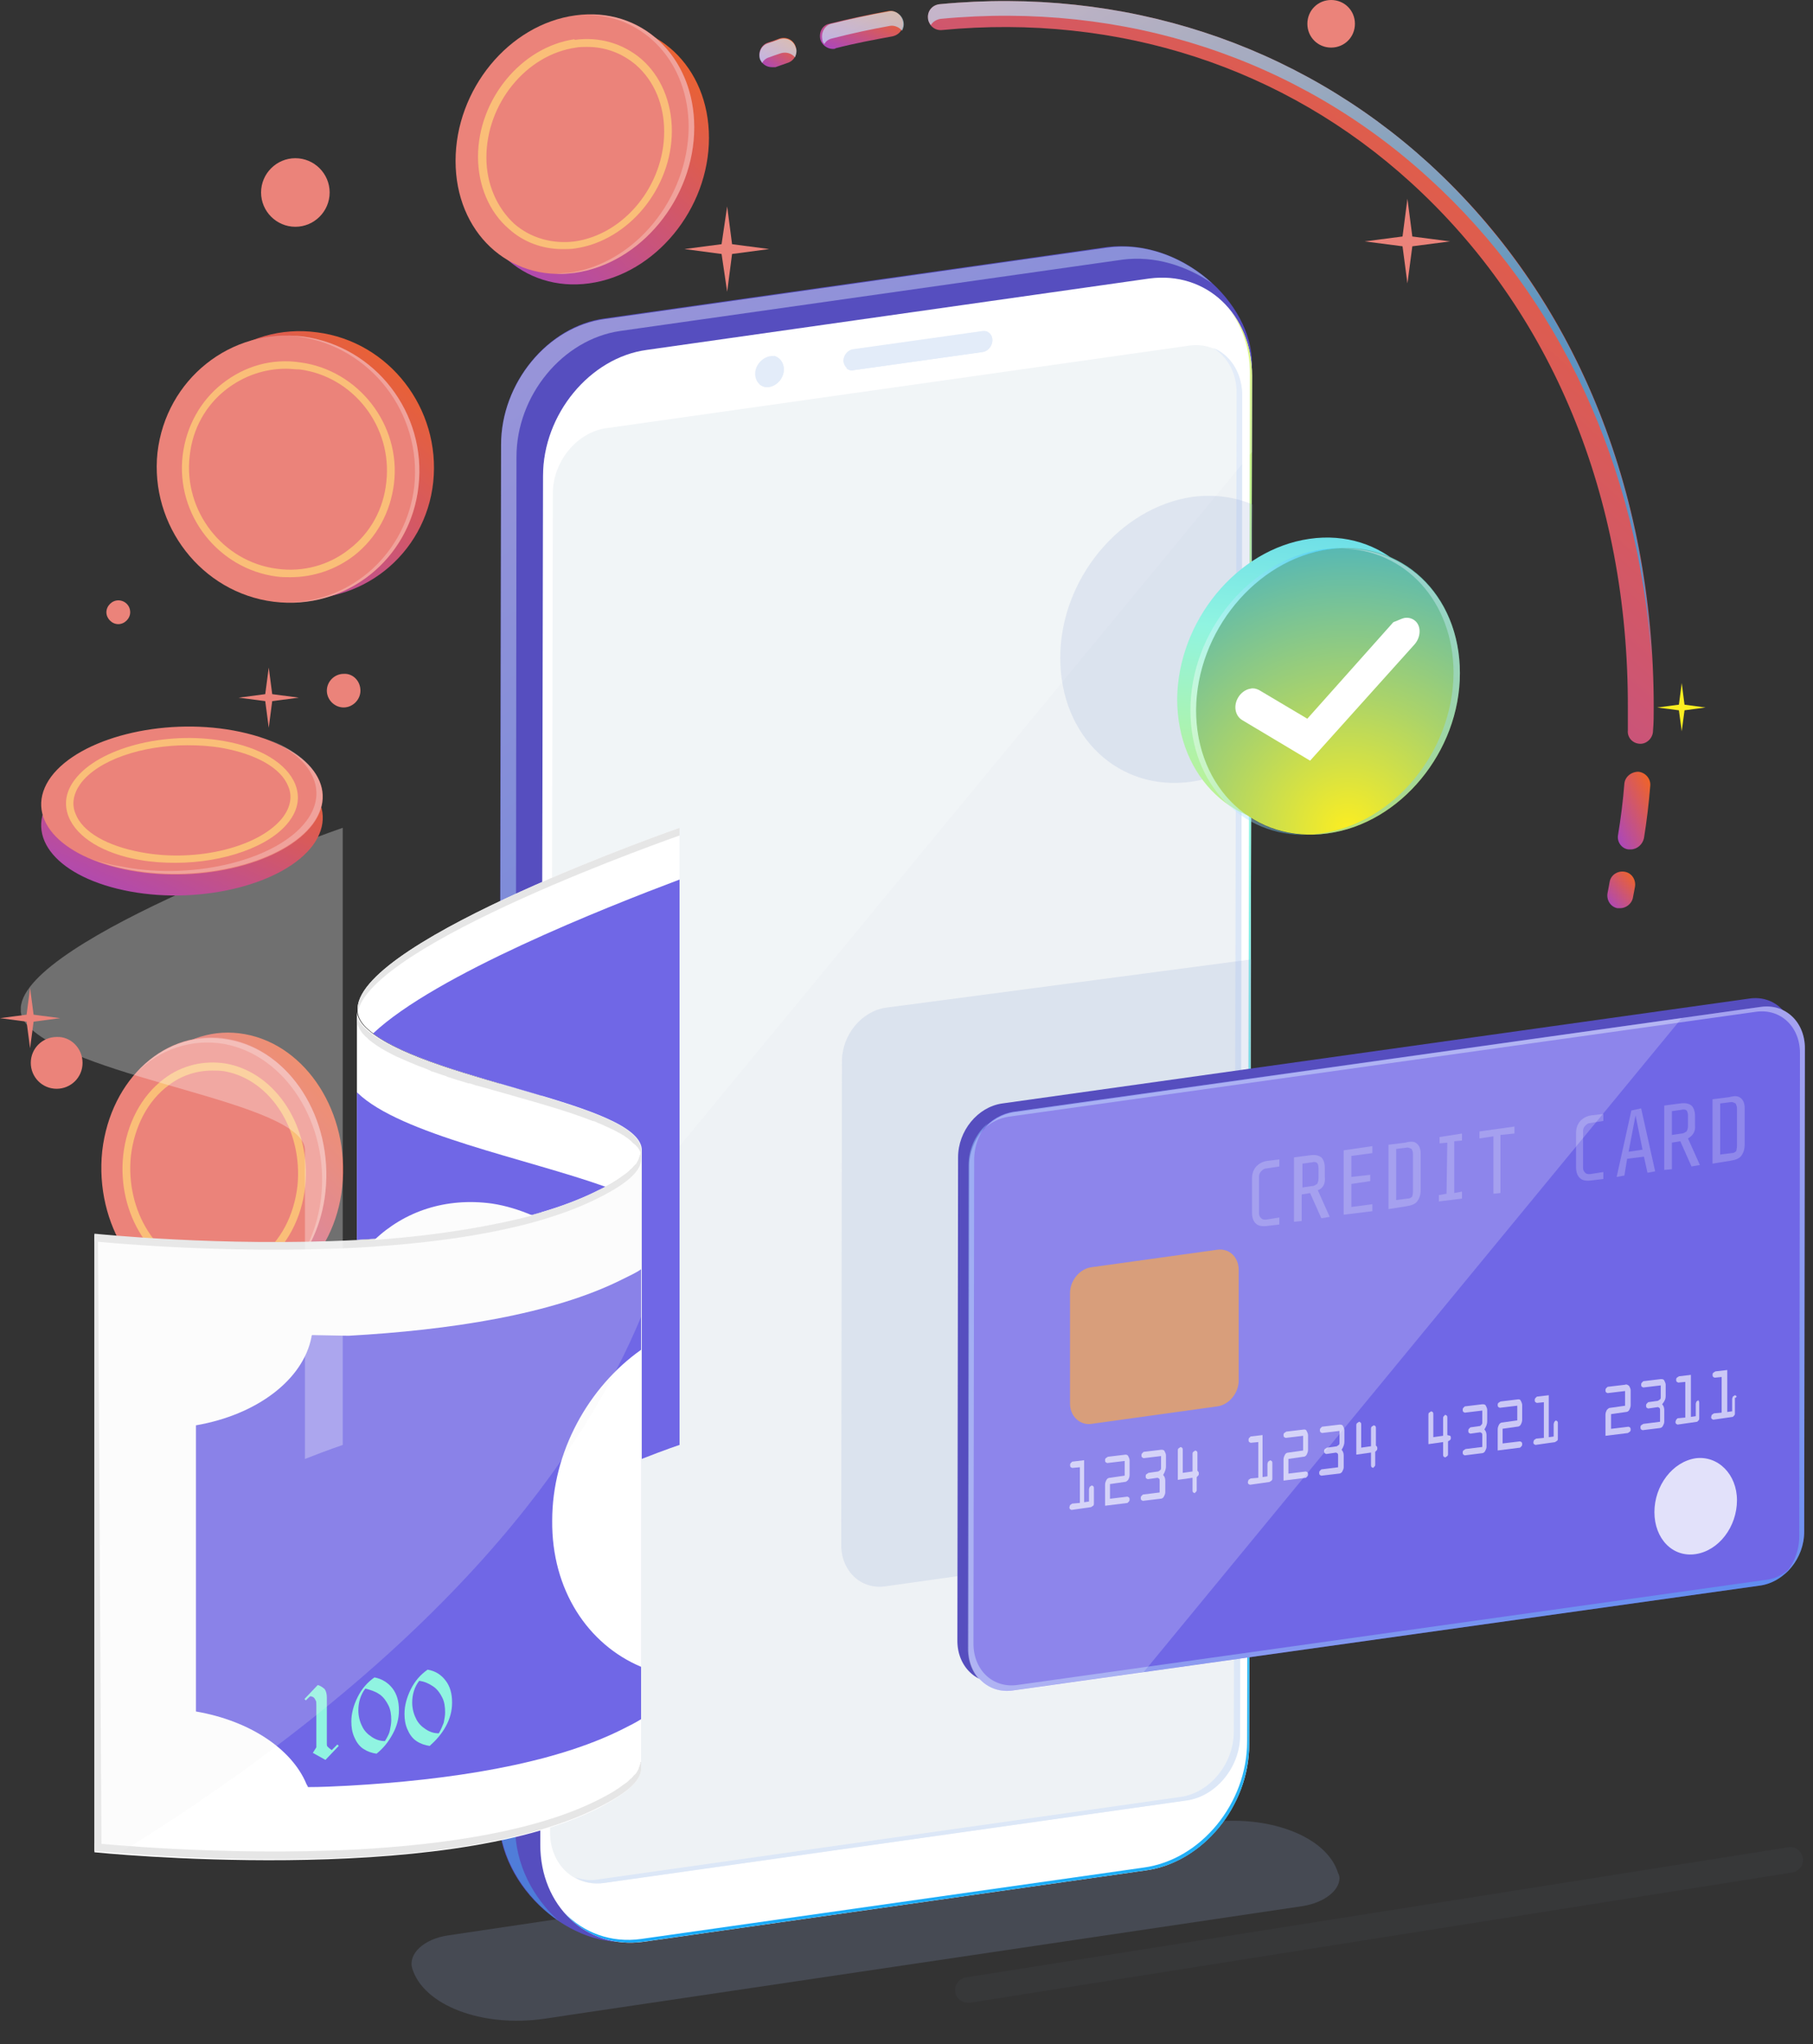 <svg width="47" height="53" viewBox="0 0 47 53" fill="none" xmlns="http://www.w3.org/2000/svg">
<rect x="0" y="0" width="47" height="53" fill="#333333" stroke="none"/>
<path d="M6.351 26.814C7.948 27.104 9.073 28.864 8.873 30.769C8.673 32.656 7.204 33.962 5.607 33.672C4.011 33.382 2.886 31.622 3.085 29.717C3.303 27.83 4.755 26.523 6.351 26.814Z" fill="url(#paint0_linear_10675_45339)"/>
<path d="M5.916 26.941C7.512 27.231 8.637 28.991 8.437 30.896C8.238 32.783 6.768 34.089 5.172 33.799C3.575 33.508 2.45 31.749 2.65 29.844C2.868 27.957 4.319 26.651 5.916 26.941Z" fill="#EB837A"/>
<g opacity="0.5">
<path opacity="0.5" d="M8.437 30.895C8.347 31.766 7.984 32.51 7.476 33.036C7.929 32.528 8.238 31.82 8.328 31.022C8.528 29.135 7.403 27.357 5.807 27.067C4.954 26.922 4.119 27.212 3.521 27.829C4.137 27.14 4.99 26.795 5.915 26.958C7.512 27.23 8.637 28.99 8.437 30.895Z" fill="white"/>
</g>
<path d="M5.607 33.183C5.48 33.183 5.371 33.165 5.244 33.147C3.938 32.911 3.031 31.478 3.194 29.954C3.285 29.137 3.666 28.412 4.246 27.976C4.718 27.613 5.298 27.486 5.861 27.577C7.167 27.813 8.074 29.246 7.911 30.77C7.82 31.587 7.439 32.312 6.859 32.748C6.478 33.038 6.042 33.183 5.607 33.183ZM5.498 27.758C5.099 27.758 4.7 27.885 4.373 28.139C3.829 28.539 3.484 29.21 3.393 29.972C3.248 31.405 4.083 32.73 5.28 32.947C5.788 33.038 6.296 32.911 6.732 32.584C7.276 32.185 7.621 31.514 7.711 30.752C7.856 29.319 7.022 27.994 5.825 27.777C5.716 27.758 5.607 27.758 5.498 27.758Z" fill="#FABE78"/>
<path opacity="0.2" d="M34.725 48.695C34.725 49.021 34.326 49.33 33.782 49.42L14.841 52.233L14.369 52.305L14.115 52.342C12.501 52.577 10.976 51.997 10.686 51.035C10.577 50.654 10.995 50.273 11.611 50.182L31.26 47.261C32.857 47.026 34.399 47.606 34.689 48.568C34.707 48.604 34.725 48.64 34.725 48.695Z" fill="#93A8D4"/>
<g opacity="0.2">
<path opacity="0.2" d="M25.092 51.925C24.928 51.925 24.783 51.816 24.765 51.652C24.729 51.471 24.856 51.308 25.037 51.271L46.355 47.897C46.536 47.861 46.7 47.987 46.736 48.169C46.772 48.35 46.645 48.514 46.464 48.55L25.164 51.925C25.128 51.925 25.11 51.925 25.092 51.925Z" fill="#93A8D4"/>
</g>
<path d="M28.701 6.405L15.675 8.256C14.205 8.455 12.99 9.925 12.99 11.521L12.917 47.009C12.917 49.041 14.913 50.547 16.382 50.329L28.61 47.662C30.08 47.462 31.296 45.993 31.296 44.396L32.457 9.435C32.457 7.838 30.624 6.169 28.701 6.405Z" fill="#564EBF"/>
<path opacity="0.4" d="M31.423 7.349C30.77 6.895 29.935 6.623 29.101 6.732L16.074 8.582C14.586 8.8 13.389 10.252 13.389 11.848L13.353 47.354C13.353 48.352 13.825 49.204 14.478 49.803C13.625 49.204 12.935 48.206 12.935 47.027L12.99 11.54C12.99 9.943 14.187 8.474 15.675 8.274L28.702 6.423C29.718 6.278 30.715 6.696 31.423 7.349Z" fill="url(#paint1_linear_10675_45339)"/>
<path d="M29.79 7.222L16.764 9.073C15.294 9.272 14.078 10.742 14.078 12.338L14.006 47.826C14.006 49.422 15.203 50.547 16.673 50.348L29.699 48.497C31.169 48.297 32.385 46.828 32.385 45.231L32.457 9.744C32.457 8.147 31.278 7.023 29.79 7.222Z" fill="white"/>
<path d="M32.457 9.743L32.384 45.23C32.384 46.827 31.187 48.296 29.699 48.496L16.673 50.346C15.856 50.455 15.13 50.165 14.641 49.602C15.13 50.11 15.838 50.383 16.618 50.274L29.645 48.423C31.133 48.224 32.33 46.754 32.33 45.157L32.403 9.67C32.403 9.035 32.203 8.454 31.876 8.037C32.257 8.491 32.457 9.071 32.457 9.743Z" fill="url(#paint2_linear_10675_45339)"/>
<path d="M30.824 8.962L15.711 11.103C14.949 11.212 14.332 11.974 14.332 12.79L14.26 47.516C14.26 48.332 14.877 48.931 15.639 48.822L30.752 46.681C31.514 46.572 32.13 45.81 32.13 44.994L32.203 10.269C32.203 9.434 31.586 8.853 30.824 8.962Z" fill="#EEF2F5"/>
<path d="M32.203 10.251L32.149 44.995C32.149 45.811 31.532 46.573 30.77 46.682L15.657 48.823C15.385 48.859 15.113 48.805 14.913 48.678C15.095 48.732 15.276 48.769 15.494 48.732L30.607 46.591C31.369 46.483 31.985 45.721 31.985 44.904L32.058 10.179C32.058 9.653 31.804 9.235 31.441 9.018C31.877 9.181 32.203 9.653 32.203 10.251Z" fill="#DCE7F7"/>
<path d="M22.116 9.598L25.473 9.126C25.6 9.108 25.727 8.981 25.727 8.818C25.727 8.673 25.618 8.564 25.473 8.582L22.116 9.054C21.971 9.072 21.862 9.217 21.862 9.362C21.88 9.507 21.989 9.616 22.116 9.598Z" fill="#DCE7F7"/>
<path d="M19.939 10.034C20.139 9.998 20.32 9.798 20.32 9.58C20.32 9.363 20.157 9.199 19.957 9.236C19.758 9.272 19.576 9.471 19.576 9.689C19.576 9.907 19.739 10.07 19.939 10.034Z" fill="#DCE7F7"/>
<path d="M25.726 8.82C25.726 8.965 25.618 9.11 25.472 9.128L22.116 9.6C22.043 9.618 21.971 9.582 21.935 9.546C21.953 9.546 21.971 9.546 21.989 9.546L25.345 9.074C25.472 9.056 25.599 8.929 25.599 8.765C25.599 8.693 25.581 8.638 25.527 8.584C25.636 8.602 25.726 8.693 25.726 8.82Z" fill="#DCE7F7"/>
<path d="M20.32 9.582C20.32 9.799 20.156 9.999 19.939 10.035C19.848 10.053 19.757 10.017 19.685 9.963C19.721 9.963 19.757 9.963 19.793 9.963C19.993 9.926 20.174 9.727 20.174 9.509C20.174 9.382 20.12 9.291 20.047 9.219C20.211 9.255 20.32 9.4 20.32 9.582Z" fill="#DCE7F7"/>
<path opacity="0.2" d="M32.457 9.744V11.721L14.042 34.055L14.078 12.356C14.078 10.76 15.276 9.29 16.763 9.09L29.79 7.24C31.278 7.022 32.457 8.147 32.457 9.744Z" fill="white"/>
<path opacity="0.2" d="M32.439 24.875L32.222 39.825L22.951 41.131C22.316 41.222 21.808 40.732 21.808 40.061L21.826 27.524C21.826 26.834 22.334 26.218 22.969 26.127L32.439 24.875Z" fill="#93A8D4"/>
<path d="M16.619 29.883V45.903C16.582 46.193 16.238 46.502 15.512 46.883C11.43 48.951 2.449 48.026 2.449 48.026V32.024C2.449 32.024 5.751 32.368 9.253 32.187C11.539 32.06 13.897 31.715 15.512 30.899C16.238 30.536 16.564 30.209 16.619 29.937C16.619 29.901 16.619 29.883 16.619 29.883Z" fill="white"/>
<path d="M17.616 21.465V37.467C17.616 37.467 17.235 37.594 16.637 37.83V29.883C16.637 29.847 16.637 29.829 16.637 29.792C16.528 28.559 10.903 28.014 9.488 26.636C9.361 26.509 9.289 26.382 9.271 26.236V26.128C9.379 24.331 17.616 21.465 17.616 21.465Z" fill="white"/>
<path d="M16.619 29.792C16.619 29.811 16.619 29.847 16.619 29.883V29.901C16.583 30.192 16.238 30.5 15.512 30.863C13.898 31.679 11.539 32.024 9.253 32.151V26.236C9.271 26.381 9.344 26.509 9.471 26.636C10.886 28.014 16.51 28.559 16.619 29.792Z" fill="white"/>
<path d="M16.619 32.91V44.576C16.474 44.667 16.329 44.739 16.147 44.83C14.315 45.755 11.63 46.154 9.035 46.3C8.691 46.318 8.328 46.336 7.983 46.336C7.983 46.318 7.965 46.3 7.947 46.263C7.566 45.338 6.459 44.612 5.08 44.376V36.956C6.659 36.684 7.856 35.777 8.074 34.67C8.074 34.652 8.074 34.634 8.092 34.616L9.035 34.634C11.63 34.489 14.315 34.089 16.147 33.164C16.329 33.073 16.492 33.001 16.619 32.91Z" fill="#7067E6"/>
<path d="M17.617 22.805V37.464C17.617 37.464 17.236 37.591 16.638 37.827V29.88C16.638 29.844 16.638 29.826 16.638 29.79C16.529 28.61 11.34 28.048 9.671 26.796C11.286 25.272 15.694 23.53 17.617 22.805Z" fill="#7067E6"/>
<path d="M15.694 30.77C15.639 30.806 15.585 30.824 15.512 30.86C13.898 31.677 11.539 32.022 9.253 32.148V28.32L9.271 28.338C10.378 29.409 13.662 30.044 15.694 30.77Z" fill="#7067E6"/>
<path d="M16.619 29.883V30.082V30.101C16.582 30.391 16.238 30.699 15.512 31.062C13.897 31.878 11.539 32.223 9.253 32.35C5.751 32.532 2.449 32.187 2.449 32.187V31.987C2.449 31.987 5.751 32.332 9.253 32.151C11.539 32.024 13.897 31.679 15.512 30.863C15.766 30.735 15.984 30.608 16.147 30.482C16.201 30.445 16.256 30.409 16.292 30.373C16.31 30.355 16.328 30.336 16.347 30.318C16.365 30.3 16.401 30.282 16.419 30.246C16.437 30.227 16.456 30.209 16.474 30.191C16.492 30.173 16.51 30.155 16.51 30.137C16.528 30.119 16.528 30.101 16.546 30.082C16.546 30.064 16.564 30.046 16.564 30.028C16.564 30.01 16.582 29.992 16.582 29.974C16.582 29.955 16.601 29.937 16.601 29.919C16.601 29.901 16.601 29.901 16.601 29.883C16.619 29.901 16.619 29.883 16.619 29.883Z" fill="#E6E6E6"/>
<path d="M16.619 45.685V45.885V45.903C16.582 46.194 16.238 46.502 15.512 46.865C13.897 47.681 11.539 48.026 9.253 48.153C5.751 48.334 2.449 47.99 2.449 47.99V47.79C2.449 47.79 5.751 48.135 9.253 47.953C11.539 47.826 13.897 47.482 15.512 46.665C15.766 46.538 15.984 46.411 16.147 46.284C16.201 46.248 16.256 46.212 16.292 46.175C16.31 46.157 16.328 46.139 16.347 46.121C16.365 46.103 16.401 46.085 16.419 46.048C16.437 46.03 16.456 46.012 16.474 45.994C16.492 45.976 16.51 45.958 16.51 45.94C16.528 45.921 16.528 45.903 16.546 45.885C16.546 45.867 16.564 45.849 16.564 45.831C16.564 45.812 16.582 45.794 16.582 45.776C16.582 45.758 16.601 45.74 16.601 45.722C16.601 45.704 16.601 45.704 16.601 45.685C16.619 45.685 16.619 45.685 16.619 45.685Z" fill="#E6E6E6"/>
<path d="M17.616 21.465V21.664C17.616 21.664 9.525 24.477 9.271 26.273C9.271 26.255 9.271 26.236 9.271 26.236V26.128C9.379 24.331 17.616 21.465 17.616 21.465Z" fill="#E6E6E6"/>
<path d="M16.619 29.793C16.619 29.811 16.619 29.848 16.619 29.884V29.902C16.619 29.92 16.619 29.92 16.619 29.938C16.601 29.829 16.528 29.721 16.401 29.63C16.383 29.612 16.365 29.594 16.347 29.575C16.202 29.448 16.002 29.34 15.766 29.231C15.712 29.213 15.657 29.176 15.603 29.158C15.567 29.14 15.512 29.122 15.476 29.104C15.44 29.086 15.403 29.067 15.367 29.067C14.641 28.777 13.68 28.523 12.736 28.251C12.609 28.215 12.482 28.178 12.337 28.142C12.319 28.142 12.301 28.124 12.283 28.124C12.228 28.106 12.192 28.088 12.138 28.088C11.956 28.033 11.775 27.979 11.611 27.924C11.593 27.924 11.575 27.906 11.575 27.906C11.448 27.87 11.321 27.816 11.194 27.779C11.176 27.779 11.176 27.779 11.158 27.761C11.122 27.743 11.067 27.725 11.031 27.707C10.958 27.67 10.868 27.652 10.795 27.616C10.614 27.543 10.45 27.471 10.287 27.398C10.251 27.38 10.214 27.362 10.178 27.344C9.96 27.235 9.779 27.126 9.616 26.999C9.561 26.963 9.525 26.908 9.471 26.872C9.344 26.745 9.271 26.618 9.253 26.473V26.273C9.253 26.292 9.253 26.31 9.253 26.31C9.253 26.328 9.271 26.364 9.271 26.382C9.289 26.419 9.289 26.437 9.307 26.473C9.325 26.491 9.344 26.527 9.362 26.546C9.362 26.546 9.362 26.546 9.38 26.564C9.398 26.6 9.416 26.618 9.453 26.654C10.904 28.015 16.51 28.559 16.619 29.793Z" fill="#E6E6E6"/>
<path d="M2.449 32.006V47.99L2.631 48.008L2.54 32.006H2.449Z" fill="#E6E6E6"/>
<path d="M16.619 34.998V43.217C15.24 42.636 14.297 41.221 14.315 39.425C14.315 37.647 15.258 35.96 16.619 34.998Z" fill="white"/>
<path d="M13.806 31.515C12.99 31.733 11.539 32.023 9.706 32.15C10.486 31.406 11.557 31.043 12.754 31.206C13.117 31.261 13.462 31.37 13.806 31.515Z" fill="#FCFCFC"/>
<path d="M8.237 43.69C8.31 43.708 8.382 43.762 8.419 43.798C8.455 43.853 8.473 43.925 8.473 44.016V45.214C8.473 45.25 8.473 45.268 8.491 45.286C8.509 45.304 8.546 45.34 8.6 45.377L8.745 45.232L8.782 45.268L8.437 45.631L8.11 45.449L8.201 45.304V44.234C8.201 44.161 8.201 44.107 8.183 44.089C8.165 44.052 8.147 44.016 8.11 43.998L8.056 43.98C8.038 43.98 8.02 43.998 7.983 44.034L7.929 44.089L7.893 44.052L8.237 43.69Z" fill="#90F4E1"/>
<path d="M10.179 43.782C10.288 43.928 10.342 44.109 10.342 44.345C10.342 44.563 10.288 44.762 10.179 44.962C10.07 45.161 9.943 45.325 9.762 45.47C9.635 45.452 9.526 45.415 9.417 45.343C9.308 45.27 9.235 45.161 9.181 45.034C9.127 44.907 9.108 44.78 9.108 44.635C9.108 44.436 9.163 44.218 9.272 44C9.381 43.782 9.526 43.619 9.707 43.492C9.907 43.529 10.07 43.637 10.179 43.782ZM10.106 44.871C10.124 44.78 10.143 44.69 10.143 44.599C10.143 44.454 10.124 44.327 10.07 44.218C10.015 44.109 9.943 44 9.834 43.928C9.725 43.855 9.616 43.819 9.471 43.782C9.344 43.946 9.29 44.145 9.29 44.345C9.29 44.49 9.326 44.635 9.381 44.744C9.435 44.871 9.526 44.962 9.635 45.034C9.743 45.107 9.852 45.143 9.979 45.143C10.034 45.053 10.088 44.962 10.106 44.871Z" fill="#90F4E1"/>
<path d="M11.557 43.581C11.666 43.726 11.72 43.908 11.72 44.144C11.72 44.361 11.666 44.561 11.557 44.761C11.448 44.96 11.303 45.123 11.139 45.269C11.012 45.25 10.904 45.214 10.795 45.142C10.686 45.069 10.613 44.96 10.559 44.833C10.505 44.706 10.486 44.579 10.486 44.434C10.486 44.234 10.541 44.017 10.65 43.799C10.758 43.581 10.904 43.418 11.085 43.291C11.303 43.327 11.448 43.436 11.557 43.581ZM11.502 44.67C11.521 44.579 11.539 44.488 11.539 44.398C11.539 44.253 11.521 44.126 11.466 44.017C11.412 43.908 11.339 43.799 11.23 43.726C11.121 43.654 11.012 43.599 10.867 43.581C10.74 43.745 10.686 43.944 10.686 44.144C10.686 44.289 10.722 44.434 10.777 44.543C10.831 44.67 10.922 44.761 11.031 44.833C11.139 44.906 11.248 44.942 11.375 44.942C11.43 44.851 11.466 44.761 11.502 44.67Z" fill="#90F4E1"/>
<path opacity="0.3" d="M8.885 21.463V37.465C8.885 37.465 8.504 37.592 7.905 37.828V29.881C7.905 29.845 7.905 29.827 7.905 29.791C7.796 28.557 2.172 28.012 0.757 26.634C0.63 26.507 0.557 26.38 0.539 26.235V26.126C0.648 24.329 8.885 21.463 8.885 21.463Z" fill="white"/>
<path opacity="0.2" d="M16.619 29.881V34.144C15.185 37.61 11.666 42.744 3.084 48.06C2.685 48.024 2.449 48.006 2.449 48.006V32.004C2.449 32.004 5.751 32.348 9.253 32.167C11.539 32.04 13.897 31.695 15.512 30.879C16.238 30.516 16.564 30.189 16.619 29.917C16.619 29.899 16.619 29.881 16.619 29.881Z" fill="#F2F2F2"/>
<path opacity="0.2" d="M32.476 13.082L32.458 19.632C31.986 19.959 31.46 20.176 30.897 20.267C29.01 20.539 27.486 19.106 27.486 17.056C27.486 15.024 29.029 13.155 30.915 12.883C31.478 12.81 32.004 12.883 32.476 13.082Z" fill="#93A8D4"/>
<path d="M33.946 13.971C35.833 13.698 37.356 15.132 37.356 17.182C37.356 19.214 35.814 21.083 33.928 21.337C32.041 21.609 30.517 20.175 30.517 18.125C30.535 16.111 32.059 14.243 33.946 13.971Z" fill="url(#paint3_linear_10675_45339)"/>
<path d="M34.435 14.242C36.322 13.97 37.846 15.403 37.846 17.453C37.846 19.485 36.304 21.354 34.417 21.608C32.53 21.88 31.006 20.447 31.006 18.397C31.024 16.383 32.548 14.514 34.435 14.242Z" fill="url(#paint4_radial_10675_45339)"/>
<path opacity="0.4" d="M37.846 17.454C37.846 19.486 36.303 21.354 34.417 21.608C34.253 21.627 34.09 21.645 33.927 21.645C34.036 21.645 34.145 21.627 34.253 21.608C36.14 21.336 37.664 19.486 37.682 17.454C37.682 15.603 36.431 14.242 34.779 14.224C36.503 14.17 37.846 15.549 37.846 17.454Z" fill="url(#paint5_linear_10675_45339)"/>
<path opacity="0.4" d="M31.006 18.416C31.006 20.267 32.257 21.609 33.908 21.646C32.185 21.7 30.86 20.321 30.86 18.416C30.86 16.384 32.403 14.515 34.289 14.243C34.453 14.225 34.616 14.207 34.779 14.207C34.67 14.207 34.562 14.225 34.453 14.243C32.548 14.515 31.024 16.384 31.006 18.416Z" fill="url(#paint6_linear_10675_45339)"/>
<path d="M36.413 16.022C36.522 16.004 36.63 16.04 36.703 16.113C36.848 16.258 36.83 16.53 36.667 16.712L33.963 19.723L32.203 18.671C32.022 18.562 31.968 18.308 32.095 18.09C32.167 17.963 32.294 17.873 32.421 17.855C32.494 17.837 32.566 17.855 32.639 17.891L33.891 18.635L36.122 16.131C36.231 16.095 36.322 16.04 36.413 16.022Z" fill="white"/>
<path d="M15.295 0.67C17 0.435 18.379 1.723 18.379 3.573C18.379 5.424 16.982 7.111 15.277 7.347C13.571 7.583 12.192 6.295 12.192 4.444C12.21 2.612 13.589 0.924 15.295 0.67Z" fill="url(#paint7_linear_10675_45339)"/>
<path d="M14.913 0.399C16.618 0.163 17.997 1.451 17.997 3.302C17.997 5.152 16.6 6.84 14.895 7.075C13.189 7.311 11.81 6.023 11.81 4.173C11.81 2.322 13.189 0.635 14.913 0.399Z" fill="#EB837A"/>
<g opacity="0.5">
<path opacity="0.5" d="M17.998 3.302C17.998 5.152 16.601 6.839 14.896 7.075C14.732 7.093 14.569 7.112 14.424 7.093C14.533 7.093 14.642 7.075 14.75 7.075C16.456 6.839 17.835 5.152 17.853 3.302C17.853 1.632 16.728 0.417 15.24 0.381C16.782 0.326 17.998 1.578 17.998 3.302Z" fill="white"/>
</g>
<path d="M14.587 6.459C14.061 6.459 13.571 6.278 13.19 5.933C12.682 5.498 12.392 4.808 12.392 4.065C12.392 2.577 13.517 1.216 14.895 1.017V1.125V1.035C15.53 0.944 16.147 1.125 16.619 1.525C17.127 1.96 17.417 2.649 17.417 3.393C17.417 4.881 16.292 6.242 14.914 6.441C14.805 6.459 14.696 6.459 14.587 6.459ZM15.222 1.216C15.131 1.216 15.022 1.216 14.932 1.234C13.643 1.416 12.609 2.686 12.609 4.083C12.609 4.772 12.882 5.389 13.335 5.806C13.752 6.169 14.315 6.332 14.895 6.26C16.183 6.078 17.218 4.808 17.218 3.411C17.218 2.722 16.964 2.105 16.492 1.688C16.129 1.379 15.694 1.216 15.222 1.216Z" fill="#FABE78"/>
<path d="M8.219 8.617C10.088 8.853 11.43 10.594 11.231 12.499C11.031 14.386 9.344 15.729 7.475 15.493C5.606 15.239 4.246 13.497 4.463 11.61C4.663 9.705 6.35 8.363 8.219 8.617Z" fill="url(#paint8_linear_10675_45339)"/>
<path d="M7.856 8.726C9.725 8.98 11.067 10.704 10.849 12.609C10.65 14.495 8.963 15.838 7.094 15.602C5.225 15.366 3.883 13.625 4.082 11.738C4.3 9.833 5.987 8.49 7.856 8.726Z" fill="#EB837A"/>
<g opacity="0.5">
<path opacity="0.5" d="M10.849 12.608C10.65 14.368 9.18 15.656 7.475 15.62C9.126 15.601 10.541 14.331 10.74 12.608C10.94 10.703 9.597 8.979 7.729 8.725C7.602 8.707 7.475 8.707 7.348 8.707C7.511 8.707 7.674 8.707 7.856 8.725C9.724 8.979 11.067 10.703 10.849 12.608Z" fill="white"/>
</g>
<path d="M7.529 14.966C7.402 14.966 7.293 14.966 7.166 14.948C5.661 14.748 4.554 13.351 4.735 11.809C4.826 11.065 5.189 10.394 5.769 9.941C6.35 9.487 7.058 9.287 7.783 9.396C9.289 9.596 10.396 11.011 10.214 12.535C10.124 13.279 9.761 13.95 9.18 14.404C8.709 14.767 8.128 14.966 7.529 14.966ZM7.42 9.56C6.858 9.56 6.332 9.741 5.878 10.086C5.334 10.503 4.989 11.12 4.917 11.827C4.753 13.243 5.769 14.567 7.185 14.748C7.856 14.839 8.527 14.658 9.053 14.24C9.598 13.823 9.942 13.206 10.015 12.499C10.178 11.066 9.162 9.759 7.765 9.578C7.638 9.578 7.529 9.56 7.42 9.56Z" fill="#FABE78"/>
<path d="M6.06 19.486C7.929 19.831 8.854 20.902 8.11 21.918C7.366 22.916 5.244 23.46 3.375 23.115C1.506 22.77 0.581 21.7 1.325 20.684C2.069 19.686 4.191 19.142 6.06 19.486Z" fill="url(#paint9_linear_10675_45339)"/>
<path d="M6.06 18.942C7.929 19.286 8.854 20.357 8.11 21.373C7.366 22.371 5.244 22.915 3.375 22.57C1.506 22.225 0.581 21.155 1.325 20.139C2.069 19.141 4.191 18.597 6.06 18.942Z" fill="#EB837A"/>
<g opacity="0.5">
<path opacity="0.5" d="M8.109 21.355C7.366 22.353 5.243 22.897 3.374 22.552C2.975 22.48 2.612 22.371 2.304 22.244C2.576 22.353 2.866 22.425 3.211 22.48C5.08 22.824 7.202 22.28 7.946 21.282C8.527 20.502 8.091 19.649 6.966 19.178C8.2 19.649 8.708 20.538 8.109 21.355Z" fill="white"/>
</g>
<path d="M4.553 22.371C4.245 22.371 3.937 22.353 3.628 22.298C2.685 22.135 1.995 21.718 1.778 21.173C1.651 20.847 1.705 20.52 1.941 20.212C2.558 19.395 4.281 18.942 5.805 19.214C6.749 19.377 7.438 19.794 7.656 20.339C7.783 20.665 7.728 20.992 7.493 21.3C7.003 21.953 5.787 22.371 4.553 22.371ZM4.862 19.323C3.683 19.323 2.54 19.704 2.086 20.321C1.905 20.575 1.85 20.847 1.959 21.101C2.14 21.573 2.775 21.935 3.664 22.099C5.116 22.371 6.767 21.953 7.347 21.173C7.529 20.919 7.583 20.647 7.474 20.393C7.293 19.922 6.658 19.559 5.769 19.395C5.461 19.341 5.17 19.323 4.862 19.323Z" fill="#FABE78"/>
<path d="M8.546 4.991C8.546 5.48 8.146 5.88 7.657 5.88C7.167 5.88 6.768 5.48 6.768 4.991C6.768 4.501 7.167 4.102 7.657 4.102C8.146 4.102 8.546 4.501 8.546 4.991Z" fill="#EB837A"/>
<path d="M35.125 0.617C35.125 0.962 34.853 1.234 34.508 1.234C34.164 1.234 33.892 0.962 33.892 0.617C33.892 0.272 34.164 0 34.508 0C34.853 0 35.125 0.272 35.125 0.617Z" fill="#EB837A"/>
<path d="M9.344 17.907C9.344 18.143 9.144 18.343 8.908 18.343C8.672 18.343 8.473 18.143 8.473 17.907C8.473 17.671 8.672 17.472 8.908 17.472C9.144 17.454 9.344 17.653 9.344 17.907Z" fill="#EB837A"/>
<path d="M3.375 15.875C3.375 16.038 3.23 16.183 3.066 16.183C2.903 16.183 2.758 16.038 2.758 15.875C2.758 15.711 2.903 15.566 3.066 15.566C3.23 15.566 3.375 15.693 3.375 15.875Z" fill="#EB837A"/>
<path d="M2.14 27.559C2.14 27.94 1.832 28.23 1.469 28.23C1.088 28.23 0.798 27.922 0.798 27.559C0.798 27.178 1.106 26.887 1.469 26.887C1.832 26.869 2.14 27.178 2.14 27.559Z" fill="#EB837A"/>
<path d="M0.78 25.619L0.871 26.309L1.56 26.399L0.871 26.49L0.78 27.179L0.689 26.49L0 26.399L0.689 26.309L0.78 25.619Z" fill="#EB837A"/>
<path d="M6.967 17.309L7.057 17.998L7.747 18.089L7.057 18.179L6.967 18.869L6.876 18.179L6.187 18.089L6.876 17.998L6.967 17.309Z" fill="#EB837A"/>
<path d="M18.851 5.352L18.978 6.331L19.939 6.458L18.978 6.585L18.851 7.565L18.706 6.585L17.744 6.458L18.706 6.331L18.851 5.352Z" fill="#EB837A"/>
<path d="M36.486 5.152L36.613 6.132L37.592 6.259L36.613 6.386L36.486 7.348L36.359 6.386L35.379 6.259L36.359 6.132L36.486 5.152Z" fill="#EB837A"/>
<path d="M43.597 17.709L43.669 18.271L44.214 18.344L43.669 18.417L43.597 18.961L43.524 18.417L42.962 18.344L43.524 18.271L43.597 17.709Z" fill="#FCEE21"/>
<path d="M45.357 25.89C45.992 25.799 46.5 26.289 46.5 26.96L46.482 39.497C46.482 40.186 45.974 40.803 45.339 40.894L25.962 43.615C25.327 43.706 24.819 43.216 24.819 42.545L24.837 30.008C24.837 29.319 25.346 28.702 25.98 28.611L45.357 25.89Z" fill="#564EBF"/>
<path d="M45.647 26.107C46.282 26.016 46.79 26.506 46.79 27.177L46.772 39.714C46.772 40.403 46.264 41.02 45.629 41.111L26.252 43.832C25.617 43.923 25.109 43.433 25.109 42.762L25.128 30.225C25.128 29.535 25.636 28.919 26.27 28.828L45.647 26.107Z" fill="#7067E6"/>
<g opacity="0.6">
<g opacity="0.6">
<path opacity="0.6" d="M33.165 30.062V30.244L32.82 30.298C32.766 30.298 32.729 30.335 32.693 30.371C32.657 30.407 32.639 30.462 32.639 30.498V31.459C32.639 31.514 32.657 31.55 32.693 31.587C32.729 31.623 32.766 31.623 32.82 31.623L33.165 31.568V31.75L32.856 31.786C32.729 31.804 32.62 31.786 32.566 31.732C32.493 31.677 32.457 31.568 32.457 31.441V30.57C32.457 30.425 32.493 30.335 32.566 30.244C32.639 30.171 32.729 30.117 32.856 30.099L33.165 30.062Z" fill="white"/>
</g>
<g opacity="0.6">
<path opacity="0.6" d="M34.163 30.861L34.471 31.551L34.254 31.587L33.963 30.934L33.745 30.97V31.66L33.546 31.678V30.009L33.963 29.954C34.09 29.936 34.181 29.954 34.254 30.009C34.308 30.063 34.344 30.154 34.344 30.281V30.517C34.362 30.68 34.308 30.807 34.163 30.861ZM34.018 30.752C34.072 30.752 34.108 30.716 34.145 30.698C34.163 30.662 34.181 30.625 34.181 30.553V30.281C34.181 30.226 34.163 30.172 34.145 30.154C34.127 30.136 34.072 30.117 34.018 30.136L33.764 30.172V30.789L34.018 30.752Z" fill="white"/>
</g>
<g opacity="0.6">
<path opacity="0.6" d="M35.577 29.717V29.898L35.033 29.971V30.515L35.522 30.461V30.624L35.033 30.697V31.295L35.577 31.223V31.404L34.833 31.495V29.826L35.577 29.717Z" fill="white"/>
</g>
<g opacity="0.6">
<path opacity="0.6" d="M36.721 29.645C36.793 29.699 36.83 29.79 36.83 29.917V30.842C36.83 30.988 36.793 31.078 36.739 31.151C36.684 31.223 36.576 31.26 36.449 31.278L35.995 31.35V29.681L36.431 29.627C36.557 29.591 36.666 29.591 36.721 29.645ZM36.63 30.897V29.917C36.63 29.863 36.612 29.826 36.594 29.79C36.557 29.772 36.521 29.754 36.485 29.754L36.195 29.79V31.115L36.485 31.078C36.539 31.078 36.576 31.06 36.612 31.024C36.612 31.006 36.63 30.951 36.63 30.897Z" fill="white"/>
</g>
<g opacity="0.6">
<path opacity="0.6" d="M37.9 29.391V29.572L37.7 29.59V30.933L37.9 30.896V31.078L37.301 31.151V30.987L37.5 30.951L37.519 29.627L37.319 29.645V29.481L37.9 29.391Z" fill="white"/>
</g>
<g opacity="0.6">
<path opacity="0.6" d="M39.261 29.209V29.39L38.898 29.427V30.933L38.716 30.951V29.463L38.353 29.517V29.336L39.261 29.209Z" fill="white"/>
</g>
<g opacity="0.6">
<path opacity="0.6" d="M41.565 28.883V29.064L41.22 29.119C41.166 29.119 41.13 29.155 41.093 29.191C41.057 29.227 41.039 29.282 41.039 29.318V30.28C41.039 30.334 41.057 30.37 41.093 30.407C41.13 30.443 41.166 30.443 41.22 30.443L41.565 30.389V30.57L41.257 30.606C41.13 30.625 41.021 30.606 40.966 30.552C40.894 30.497 40.857 30.389 40.857 30.262V29.391C40.857 29.246 40.894 29.155 40.966 29.064C41.039 28.992 41.13 28.937 41.257 28.919L41.565 28.883Z" fill="white"/>
</g>
<g opacity="0.6">
<path opacity="0.6" d="M42.545 28.738L42.908 30.371L42.708 30.407L42.618 29.99L42.182 30.045L42.11 30.48L41.91 30.516L42.291 28.793L42.545 28.738ZM42.219 29.863L42.581 29.809L42.4 28.92L42.219 29.863Z" fill="white"/>
</g>
<g opacity="0.6">
<path opacity="0.6" d="M43.759 29.517L44.068 30.207L43.85 30.243L43.56 29.59L43.342 29.626V30.316L43.143 30.334V28.665L43.56 28.61C43.687 28.592 43.778 28.61 43.85 28.665C43.905 28.719 43.941 28.81 43.941 28.937V29.173C43.959 29.336 43.886 29.445 43.759 29.517ZM43.596 29.39C43.651 29.39 43.687 29.354 43.723 29.336C43.741 29.3 43.759 29.264 43.759 29.191V28.919C43.759 28.864 43.741 28.81 43.723 28.792C43.705 28.774 43.651 28.756 43.596 28.774L43.342 28.81V29.427L43.596 29.39Z" fill="white"/>
</g>
<g opacity="0.6">
<path opacity="0.6" d="M45.12 28.465C45.193 28.52 45.229 28.61 45.229 28.737V29.663C45.229 29.808 45.193 29.899 45.138 29.971C45.084 30.044 44.975 30.08 44.848 30.098L44.395 30.171V28.502L44.83 28.447C44.957 28.411 45.048 28.411 45.12 28.465ZM45.029 29.717V28.737C45.029 28.683 45.011 28.647 44.993 28.61C44.957 28.592 44.921 28.574 44.884 28.574L44.594 28.61V29.935L44.884 29.899C44.939 29.899 44.975 29.88 45.011 29.844C45.011 29.826 45.029 29.772 45.029 29.717Z" fill="white"/>
</g>
</g>
<path opacity="0.4" d="M46.391 40.676C46.191 40.912 45.919 41.075 45.61 41.112L26.234 43.833C25.599 43.924 25.091 43.434 25.091 42.744L25.109 30.208C25.109 29.772 25.308 29.373 25.617 29.119C25.381 29.373 25.254 29.718 25.254 30.081L25.236 42.617C25.236 43.307 25.744 43.779 26.379 43.688L45.755 40.966C45.991 40.948 46.209 40.839 46.391 40.676Z" fill="url(#paint10_linear_10675_45339)"/>
<path opacity="0.4" d="M46.789 27.177L46.771 39.714C46.771 40.149 46.572 40.549 46.263 40.821C46.499 40.567 46.644 40.204 46.644 39.841L46.662 27.304C46.662 26.615 46.154 26.143 45.519 26.234L26.143 28.955C25.907 28.992 25.689 29.1 25.508 29.264C25.707 29.028 25.98 28.883 26.27 28.828L45.646 26.107C46.281 26.016 46.789 26.488 46.789 27.177Z" fill="url(#paint11_linear_10675_45339)"/>
<path opacity="0.7" d="M31.567 32.402L28.302 32.856C27.993 32.892 27.739 33.2 27.739 33.527V36.394C27.739 36.72 27.993 36.956 28.284 36.92L31.549 36.466C31.858 36.43 32.112 36.121 32.112 35.795V32.928C32.112 32.602 31.876 32.366 31.567 32.402Z" fill="#F7931E"/>
<path opacity="0.8" d="M43.959 37.81C43.36 37.901 42.889 38.517 42.889 39.207C42.889 39.896 43.36 40.386 43.959 40.295C44.558 40.205 45.029 39.588 45.029 38.898C45.029 38.227 44.54 37.737 43.959 37.81Z" fill="white"/>
<g opacity="0.8">
<path opacity="0.8" d="M43.181 36.193V35.903C43.181 35.867 43.162 35.83 43.144 35.794C43.126 35.758 43.09 35.758 43.053 35.758L42.6 35.812L42.564 35.849C42.545 35.867 42.545 35.885 42.545 35.903C42.545 35.921 42.545 35.939 42.564 35.957L42.6 35.975L43.053 35.921V36.23C43.053 36.248 43.053 36.266 43.035 36.284L42.981 36.32L42.727 36.356L42.691 36.393C42.672 36.411 42.672 36.429 42.672 36.447C42.672 36.465 42.672 36.483 42.691 36.502L42.727 36.52L42.981 36.483L43.017 36.502C43.035 36.52 43.035 36.538 43.035 36.556V36.864L42.6 36.919L42.545 36.955C42.527 36.973 42.527 36.992 42.527 37.01C42.527 37.028 42.527 37.046 42.545 37.064L42.582 37.082L43.017 37.028C43.053 37.028 43.09 37.01 43.108 36.973C43.126 36.937 43.144 36.901 43.144 36.864V36.556C43.144 36.502 43.126 36.447 43.09 36.411C43.162 36.32 43.181 36.266 43.181 36.193Z" fill="white"/>
<path opacity="0.8" d="M29.175 37.717L28.721 37.771L28.667 37.807C28.648 37.826 28.648 37.844 28.648 37.862C28.648 37.88 28.648 37.898 28.667 37.916L28.703 37.934L29.156 37.88V38.261L28.775 38.316C28.739 38.316 28.703 38.334 28.685 38.37C28.667 38.406 28.648 38.443 28.648 38.497V39.041L29.229 38.969L29.265 38.932C29.283 38.914 29.283 38.896 29.283 38.878C29.283 38.86 29.283 38.842 29.265 38.824L29.229 38.805L28.775 38.86V38.479L29.156 38.424C29.193 38.424 29.211 38.406 29.247 38.37C29.265 38.334 29.283 38.297 29.283 38.243V37.862C29.283 37.826 29.265 37.789 29.247 37.753C29.229 37.717 29.193 37.717 29.175 37.717Z" fill="white"/>
<path opacity="0.8" d="M38.554 36.846V36.555C38.554 36.519 38.536 36.483 38.518 36.446C38.499 36.41 38.463 36.41 38.427 36.41L37.973 36.465L37.937 36.501C37.919 36.519 37.919 36.537 37.919 36.555C37.919 36.573 37.919 36.592 37.937 36.61L37.973 36.628L38.427 36.573V36.882C38.427 36.9 38.427 36.918 38.409 36.936L38.373 36.973L38.118 37.009L38.082 37.045C38.064 37.063 38.064 37.081 38.064 37.1C38.064 37.118 38.064 37.136 38.082 37.154L38.118 37.172L38.373 37.136L38.409 37.154C38.427 37.172 38.427 37.19 38.427 37.208V37.517L37.992 37.571L37.937 37.608C37.919 37.626 37.919 37.644 37.919 37.662C37.919 37.68 37.919 37.698 37.937 37.716L37.973 37.735L38.409 37.68C38.445 37.68 38.481 37.662 38.499 37.626C38.518 37.589 38.536 37.553 38.536 37.517V37.208C38.536 37.154 38.518 37.1 38.481 37.063C38.536 36.973 38.554 36.918 38.554 36.846Z" fill="white"/>
<path opacity="0.8" d="M39.352 36.283L38.899 36.338L38.844 36.374C38.826 36.392 38.826 36.41 38.826 36.428C38.826 36.447 38.826 36.465 38.844 36.483L38.881 36.501L39.334 36.447V36.828L38.953 36.882C38.917 36.882 38.881 36.9 38.862 36.936C38.844 36.973 38.826 37.009 38.826 37.063V37.608L39.407 37.535L39.443 37.499C39.461 37.481 39.461 37.462 39.461 37.444C39.461 37.426 39.461 37.408 39.443 37.39L39.407 37.372L38.953 37.426V37.045L39.334 36.991C39.37 36.991 39.407 36.973 39.425 36.936C39.443 36.9 39.461 36.864 39.461 36.809V36.428C39.461 36.392 39.443 36.356 39.425 36.319C39.407 36.283 39.389 36.283 39.352 36.283Z" fill="white"/>
<path opacity="0.8" d="M33.801 37.065L33.347 37.119L33.293 37.155C33.274 37.173 33.274 37.191 33.274 37.21C33.274 37.228 33.274 37.246 33.293 37.264L33.329 37.282L33.782 37.228V37.609L33.401 37.663C33.365 37.663 33.329 37.681 33.311 37.718C33.293 37.754 33.274 37.79 33.274 37.845V38.389L33.855 38.316L33.891 38.28C33.909 38.262 33.909 38.244 33.909 38.226C33.909 38.208 33.909 38.189 33.891 38.171L33.855 38.153L33.401 38.208V37.827L33.782 37.772C33.819 37.772 33.855 37.754 33.873 37.718C33.891 37.681 33.909 37.645 33.909 37.591V37.21C33.909 37.173 33.891 37.137 33.873 37.101C33.855 37.065 33.837 37.065 33.801 37.065Z" fill="white"/>
<path opacity="0.8" d="M42.128 35.904L41.675 35.958L41.638 35.994C41.62 36.013 41.62 36.031 41.62 36.049C41.62 36.067 41.62 36.085 41.638 36.103L41.675 36.121L42.128 36.067V36.448L41.747 36.502C41.711 36.502 41.693 36.52 41.656 36.557C41.638 36.593 41.62 36.629 41.62 36.684V37.228L42.201 37.156L42.255 37.119C42.273 37.101 42.273 37.083 42.273 37.065C42.273 37.047 42.273 37.029 42.255 37.01L42.219 36.992L41.765 37.047V36.666L42.146 36.611C42.182 36.611 42.219 36.593 42.237 36.557C42.255 36.52 42.273 36.484 42.273 36.43V36.049C42.273 36.013 42.255 35.976 42.237 35.94C42.201 35.904 42.164 35.886 42.128 35.904Z" fill="white"/>
<path opacity="0.8" d="M44.033 36.302L43.979 36.338L43.961 36.392V36.719L43.834 36.737V35.648L43.525 35.685L43.471 35.721C43.453 35.739 43.453 35.757 43.453 35.775C43.453 35.794 43.453 35.812 43.471 35.83L43.507 35.848L43.689 35.83V36.755L43.489 36.773L43.453 36.81L43.435 36.864C43.435 36.882 43.435 36.9 43.453 36.918L43.489 36.937L43.997 36.864L44.033 36.828C44.051 36.81 44.051 36.791 44.051 36.773V36.374C44.051 36.356 44.051 36.338 44.033 36.32V36.302Z" fill="white"/>
<path opacity="0.8" d="M45.013 36.193L44.976 36.175L44.922 36.211L44.904 36.265V36.592L44.777 36.61V35.522L44.468 35.558L44.414 35.594C44.396 35.612 44.396 35.63 44.396 35.648C44.396 35.667 44.396 35.685 44.414 35.703L44.45 35.721L44.632 35.703V36.628L44.432 36.646L44.377 36.683L44.359 36.737C44.359 36.755 44.359 36.773 44.377 36.791L44.414 36.81L44.922 36.737L44.958 36.701C44.976 36.683 44.976 36.664 44.976 36.646V36.247C45.031 36.229 45.013 36.211 45.013 36.193Z" fill="white"/>
<path opacity="0.8" d="M32.929 37.862L32.875 37.898L32.857 37.953V38.279L32.73 38.298V37.209L32.421 37.245L32.385 37.282C32.367 37.3 32.367 37.318 32.367 37.336C32.367 37.354 32.367 37.372 32.385 37.39L32.421 37.409L32.621 37.39V38.316L32.421 38.334L32.367 38.37L32.349 38.425C32.349 38.443 32.349 38.461 32.367 38.479L32.403 38.497L32.911 38.425L32.965 38.388C32.984 38.37 32.984 38.352 32.984 38.334V37.935C32.984 37.917 32.984 37.898 32.965 37.88L32.929 37.862Z" fill="white"/>
<path opacity="0.8" d="M28.303 38.514L28.249 38.551L28.231 38.605V38.932L28.104 38.95V37.861L27.795 37.898L27.759 37.934C27.741 37.952 27.741 37.97 27.741 37.988C27.741 38.007 27.741 38.025 27.759 38.043L27.795 38.061L27.995 38.043V38.968L27.795 38.986L27.741 39.023L27.723 39.077C27.723 39.095 27.723 39.113 27.741 39.131L27.777 39.15L28.285 39.077L28.34 39.041C28.358 39.023 28.358 39.004 28.358 38.986V38.587C28.358 38.569 28.358 38.551 28.34 38.533L28.303 38.514Z" fill="white"/>
<path opacity="0.8" d="M40.331 36.829L40.295 36.865L40.277 36.92V37.246L40.15 37.264V36.176L39.842 36.212L39.805 36.248C39.787 36.267 39.787 36.285 39.787 36.303C39.787 36.321 39.787 36.339 39.805 36.357L39.842 36.375L40.023 36.357V37.282L39.824 37.301L39.769 37.337L39.751 37.391C39.751 37.41 39.751 37.428 39.769 37.446L39.805 37.464L40.313 37.391L40.368 37.355C40.386 37.337 40.386 37.319 40.386 37.301V36.901C40.386 36.883 40.386 36.865 40.368 36.847L40.331 36.829Z" fill="white"/>
<path opacity="0.8" d="M37.52 37.209V36.755C37.52 36.737 37.52 36.719 37.502 36.701L37.466 36.682L37.429 36.719C37.411 36.737 37.411 36.755 37.411 36.773V37.227L37.157 37.263V36.664C37.157 36.646 37.157 36.628 37.139 36.61L37.103 36.592L37.048 36.628C37.03 36.646 37.03 36.664 37.03 36.682V37.444L37.411 37.39V37.717C37.411 37.735 37.411 37.753 37.429 37.771L37.466 37.789L37.52 37.753C37.538 37.735 37.538 37.717 37.538 37.699V37.372L37.593 37.336C37.611 37.318 37.611 37.299 37.611 37.281C37.611 37.263 37.611 37.245 37.593 37.227L37.52 37.209Z" fill="white"/>
<path opacity="0.8" d="M35.669 37.48V37.027C35.669 37.008 35.669 36.99 35.651 36.972L35.615 36.954L35.56 36.99C35.542 37.008 35.542 37.027 35.542 37.045V37.498L35.288 37.535V36.936C35.288 36.918 35.288 36.9 35.27 36.881L35.234 36.863L35.179 36.9C35.161 36.918 35.161 36.936 35.161 36.954V37.716L35.542 37.662V37.988C35.542 38.006 35.542 38.024 35.56 38.043L35.597 38.061L35.633 38.024C35.651 38.006 35.651 37.988 35.651 37.97V37.643L35.687 37.607C35.705 37.589 35.705 37.571 35.705 37.553C35.705 37.535 35.705 37.516 35.687 37.498L35.669 37.48Z" fill="white"/>
<path opacity="0.8" d="M34.852 37.373V37.083C34.852 37.046 34.834 37.01 34.816 36.974C34.798 36.938 34.762 36.938 34.725 36.938L34.272 36.992L34.236 37.028C34.217 37.046 34.217 37.065 34.217 37.083C34.217 37.101 34.217 37.119 34.236 37.137L34.272 37.155L34.725 37.101V37.409C34.725 37.427 34.725 37.446 34.707 37.464L34.653 37.5L34.399 37.536L34.344 37.572C34.326 37.591 34.326 37.609 34.326 37.627C34.326 37.645 34.326 37.663 34.344 37.681L34.381 37.7L34.635 37.663L34.671 37.681C34.689 37.7 34.689 37.718 34.689 37.736V38.044L34.254 38.099L34.217 38.135C34.199 38.153 34.199 38.171 34.199 38.189C34.199 38.208 34.199 38.226 34.217 38.244L34.254 38.262L34.707 38.208C34.743 38.208 34.78 38.189 34.798 38.153C34.816 38.117 34.834 38.081 34.834 38.044V37.736C34.834 37.681 34.816 37.627 34.78 37.591C34.834 37.5 34.852 37.446 34.852 37.373Z" fill="white"/>
<path opacity="0.8" d="M31.042 38.134V37.681C31.042 37.663 31.042 37.645 31.024 37.626L30.988 37.608L30.933 37.645C30.915 37.663 30.915 37.681 30.915 37.699V38.153L30.661 38.189V37.59C30.661 37.572 30.661 37.554 30.643 37.536L30.607 37.518L30.552 37.554C30.534 37.572 30.534 37.59 30.534 37.608V38.37L30.915 38.316V38.642C30.915 38.661 30.915 38.679 30.933 38.697L30.97 38.715L31.006 38.679C31.024 38.661 31.024 38.642 31.024 38.624V38.298L31.06 38.261C31.078 38.243 31.078 38.225 31.078 38.207C31.078 38.189 31.078 38.171 31.06 38.153L31.042 38.134Z" fill="white"/>
<path opacity="0.8" d="M30.226 38.025V37.735C30.226 37.699 30.208 37.662 30.19 37.626C30.172 37.59 30.136 37.59 30.099 37.59L29.646 37.644L29.61 37.681C29.591 37.699 29.591 37.717 29.591 37.735C29.591 37.753 29.591 37.771 29.61 37.789L29.646 37.808L30.099 37.753V38.062C30.099 38.08 30.099 38.098 30.081 38.116L30.027 38.152L29.773 38.189L29.718 38.225C29.7 38.243 29.7 38.261 29.7 38.279C29.7 38.297 29.7 38.316 29.718 38.334L29.755 38.352L30.009 38.316L30.045 38.334C30.063 38.352 30.063 38.37 30.063 38.388V38.697L29.628 38.751L29.591 38.787C29.573 38.805 29.573 38.824 29.573 38.842C29.573 38.86 29.573 38.878 29.591 38.896L29.628 38.914L30.081 38.86C30.117 38.86 30.154 38.842 30.172 38.805C30.19 38.769 30.208 38.733 30.208 38.697V38.388C30.208 38.334 30.19 38.279 30.154 38.243C30.208 38.152 30.226 38.08 30.226 38.025Z" fill="white"/>
</g>
<path opacity="0.2" d="M43.597 26.398L29.627 43.38L26.252 43.852C25.617 43.943 25.109 43.453 25.109 42.781L25.128 30.245C25.128 29.555 25.654 28.938 26.27 28.848L43.597 26.398Z" fill="white"/>
<path d="M42.002 23.548C41.983 23.548 41.947 23.548 41.929 23.548C41.748 23.512 41.639 23.33 41.675 23.149C41.693 23.058 41.711 22.968 41.729 22.859C41.766 22.677 41.947 22.568 42.129 22.605C42.31 22.641 42.419 22.822 42.383 23.004C42.364 23.095 42.346 23.203 42.328 23.294C42.292 23.439 42.147 23.548 42.002 23.548Z" fill="url(#paint12_linear_10675_45339)"/>
<path d="M42.273 22.024C42.255 22.024 42.237 22.024 42.219 22.024C42.037 22.006 41.91 21.824 41.947 21.643C42.019 21.207 42.074 20.772 42.11 20.318C42.128 20.137 42.291 20.01 42.473 20.01C42.654 20.028 42.799 20.191 42.781 20.373C42.745 20.826 42.691 21.28 42.618 21.733C42.582 21.897 42.437 22.024 42.273 22.024Z" fill="url(#paint13_linear_10675_45339)"/>
<path d="M42.527 19.285C42.509 19.285 42.509 19.285 42.527 19.285C42.327 19.285 42.182 19.122 42.2 18.94C42.2 18.741 42.2 18.559 42.2 18.36C42.218 12.881 40.223 8.055 36.576 4.734C33.292 1.741 28.992 0.344 24.42 0.779C24.239 0.797 24.076 0.67 24.057 0.471C24.039 0.289 24.166 0.126 24.366 0.108C29.119 -0.346 33.619 1.124 37.029 4.226C40.803 7.655 42.871 12.681 42.871 18.342C42.871 18.541 42.871 18.741 42.853 18.94C42.853 19.14 42.69 19.285 42.527 19.285Z" fill="url(#paint14_linear_10675_45339)"/>
<path d="M21.59 1.269C21.445 1.269 21.3 1.16 21.264 1.015C21.227 0.834 21.318 0.652 21.5 0.616C22.008 0.489 22.516 0.38 23.024 0.289C23.205 0.253 23.368 0.38 23.405 0.562C23.441 0.743 23.314 0.906 23.133 0.943C22.643 1.033 22.153 1.124 21.663 1.251C21.645 1.269 21.627 1.269 21.59 1.269Z" fill="url(#paint15_linear_10675_45339)"/>
<path d="M20.012 1.742C19.867 1.742 19.74 1.651 19.703 1.524C19.649 1.343 19.74 1.161 19.903 1.107C20.012 1.071 20.121 1.034 20.211 0.998C20.393 0.944 20.574 1.034 20.629 1.216C20.683 1.397 20.592 1.579 20.411 1.633C20.302 1.669 20.211 1.706 20.102 1.742C20.084 1.742 20.048 1.742 20.012 1.742Z" fill="url(#paint16_linear_10675_45339)"/>
<g opacity="0.8">
<path opacity="0.8" d="M42.817 17.053C42.454 12.082 40.44 7.71 37.048 4.626C33.637 1.505 29.137 0.035 24.384 0.489C24.275 0.507 24.184 0.562 24.13 0.652C24.094 0.598 24.057 0.543 24.057 0.471C24.039 0.289 24.166 0.126 24.366 0.108C29.119 -0.346 33.619 1.124 37.029 4.226C40.513 7.42 42.545 11.919 42.817 17.053Z" fill="url(#paint17_linear_10675_45339)"/>
<path opacity="0.8" d="M23.422 0.561C23.44 0.652 23.422 0.725 23.386 0.797C23.313 0.706 23.186 0.652 23.077 0.67C22.569 0.761 22.061 0.87 21.572 0.997C21.481 1.015 21.408 1.069 21.372 1.142C21.336 1.105 21.317 1.069 21.317 1.015C21.281 0.833 21.39 0.652 21.553 0.616C22.061 0.489 22.569 0.38 23.077 0.289C23.204 0.271 23.386 0.38 23.422 0.561Z" fill="url(#paint18_linear_10675_45339)"/>
<path opacity="0.8" d="M20.61 1.487C20.52 1.379 20.375 1.342 20.248 1.379C20.139 1.415 20.03 1.451 19.939 1.487C19.867 1.506 19.794 1.56 19.758 1.633C19.74 1.596 19.721 1.578 19.703 1.542C19.649 1.36 19.74 1.179 19.903 1.125C20.012 1.088 20.121 1.052 20.211 1.016C20.393 0.961 20.574 1.052 20.629 1.233C20.665 1.306 20.647 1.397 20.61 1.487Z" fill="url(#paint19_linear_10675_45339)"/>
</g>
<defs>
<linearGradient id="paint0_linear_10675_45339" x1="8.206" y1="26.372" x2="2.191" y2="32.182" gradientUnits="userSpaceOnUse">
<stop stop-color="#F26522"/>
<stop offset="1" stop-color="#AB47BC"/>
</linearGradient>
<linearGradient id="paint1_linear_10675_45339" x1="10.519" y1="10.323" x2="33.749" y2="44.868" gradientUnits="userSpaceOnUse">
<stop stop-color="white"/>
<stop offset="1" stop-color="#15B3FF"/>
</linearGradient>
<linearGradient id="paint2_linear_10675_45339" x1="22.638" y1="1.727" x2="24.384" y2="54.74" gradientUnits="userSpaceOnUse">
<stop stop-color="#FCEE21"/>
<stop offset="0.376" stop-color="#90F4E1"/>
<stop offset="1" stop-color="#069EFC"/>
</linearGradient>
<linearGradient id="paint3_linear_10675_45339" x1="33.047" y1="27.411" x2="35.02" y2="5.837" gradientUnits="userSpaceOnUse">
<stop stop-color="#FCEE21"/>
<stop offset="0.508" stop-color="#90F4E1"/>
<stop offset="1" stop-color="#069EFC"/>
</linearGradient>
<radialGradient id="paint4_radial_10675_45339" cx="0" cy="0" r="1" gradientUnits="userSpaceOnUse" gradientTransform="translate(34.95 21.556) scale(30.262)">
<stop stop-color="#FCEE21"/>
<stop offset="0.117" stop-color="#AAD36A"/>
<stop offset="0.252" stop-color="#53B7B8"/>
<stop offset="0.346" stop-color="#1BA5E9"/>
<stop offset="0.392" stop-color="#069EFC"/>
<stop offset="0.486" stop-color="#90F4E1"/>
</radialGradient>
<linearGradient id="paint5_linear_10675_45339" x1="36.46" y1="13.841" x2="35.449" y2="24.151" gradientUnits="userSpaceOnUse">
<stop stop-color="white"/>
<stop offset="1" stop-color="#15B3FF"/>
</linearGradient>
<linearGradient id="paint6_linear_10675_45339" x1="30.866" y1="17.934" x2="34.77" y2="17.934" gradientUnits="userSpaceOnUse">
<stop stop-color="white"/>
<stop offset="1" stop-color="#15B3FF"/>
</linearGradient>
<linearGradient id="paint7_linear_10675_45339" x1="17.647" y1="0.253" x2="11.816" y2="6.409" gradientUnits="userSpaceOnUse">
<stop stop-color="#F26522"/>
<stop offset="1" stop-color="#AB47BC"/>
</linearGradient>
<linearGradient id="paint8_linear_10675_45339" x1="10.444" y1="8.185" x2="4.474" y2="14.922" gradientUnits="userSpaceOnUse">
<stop stop-color="#F26522"/>
<stop offset="1" stop-color="#AB47BC"/>
</linearGradient>
<linearGradient id="paint9_linear_10675_45339" x1="7.504" y1="19.161" x2="4.987" y2="24.664" gradientUnits="userSpaceOnUse">
<stop stop-color="#F26522"/>
<stop offset="1" stop-color="#AB47BC"/>
</linearGradient>
<linearGradient id="paint10_linear_10675_45339" x1="21.368" y1="44.787" x2="45.287" y2="28.689" gradientUnits="userSpaceOnUse">
<stop stop-color="white"/>
<stop offset="1" stop-color="#15B3FF"/>
</linearGradient>
<linearGradient id="paint11_linear_10675_45339" x1="37.343" y1="24.165" x2="34.614" y2="47.561" gradientUnits="userSpaceOnUse">
<stop stop-color="white"/>
<stop offset="1" stop-color="#15B3FF"/>
</linearGradient>
<linearGradient id="paint12_linear_10675_45339" x1="42.304" y1="22.543" x2="41.487" y2="23.255" gradientUnits="userSpaceOnUse">
<stop stop-color="#F26522"/>
<stop offset="1" stop-color="#AB47BC"/>
</linearGradient>
<linearGradient id="paint13_linear_10675_45339" x1="42.683" y1="19.893" x2="41.319" y2="20.549" gradientUnits="userSpaceOnUse">
<stop stop-color="#F26522"/>
<stop offset="1" stop-color="#AB47BC"/>
</linearGradient>
<linearGradient id="paint14_linear_10675_45339" x1="40.645" y1="-1.087" x2="24.053" y2="17.54" gradientUnits="userSpaceOnUse">
<stop stop-color="#F26522"/>
<stop offset="1" stop-color="#AB47BC"/>
</linearGradient>
<linearGradient id="paint15_linear_10675_45339" x1="23.156" y1="0.226" x2="22.568" y2="1.702" gradientUnits="userSpaceOnUse">
<stop stop-color="#F26522"/>
<stop offset="1" stop-color="#AB47BC"/>
</linearGradient>
<linearGradient id="paint16_linear_10675_45339" x1="20.531" y1="0.938" x2="19.915" y2="1.83" gradientUnits="userSpaceOnUse">
<stop stop-color="#F26522"/>
<stop offset="1" stop-color="#AB47BC"/>
</linearGradient>
<linearGradient id="paint17_linear_10675_45339" x1="25.2" y1="-6.964" x2="36.151" y2="10.893" gradientUnits="userSpaceOnUse">
<stop stop-color="white"/>
<stop offset="1" stop-color="#15B3FF"/>
</linearGradient>
<linearGradient id="paint18_linear_10675_45339" x1="19.672" y1="-3.575" x2="30.623" y2="14.283" gradientUnits="userSpaceOnUse">
<stop stop-color="white"/>
<stop offset="1" stop-color="#15B3FF"/>
</linearGradient>
<linearGradient id="paint19_linear_10675_45339" x1="17.829" y1="-2.443" x2="28.78" y2="15.415" gradientUnits="userSpaceOnUse">
<stop stop-color="white"/>
<stop offset="1" stop-color="#15B3FF"/>
</linearGradient>
</defs>
</svg>
